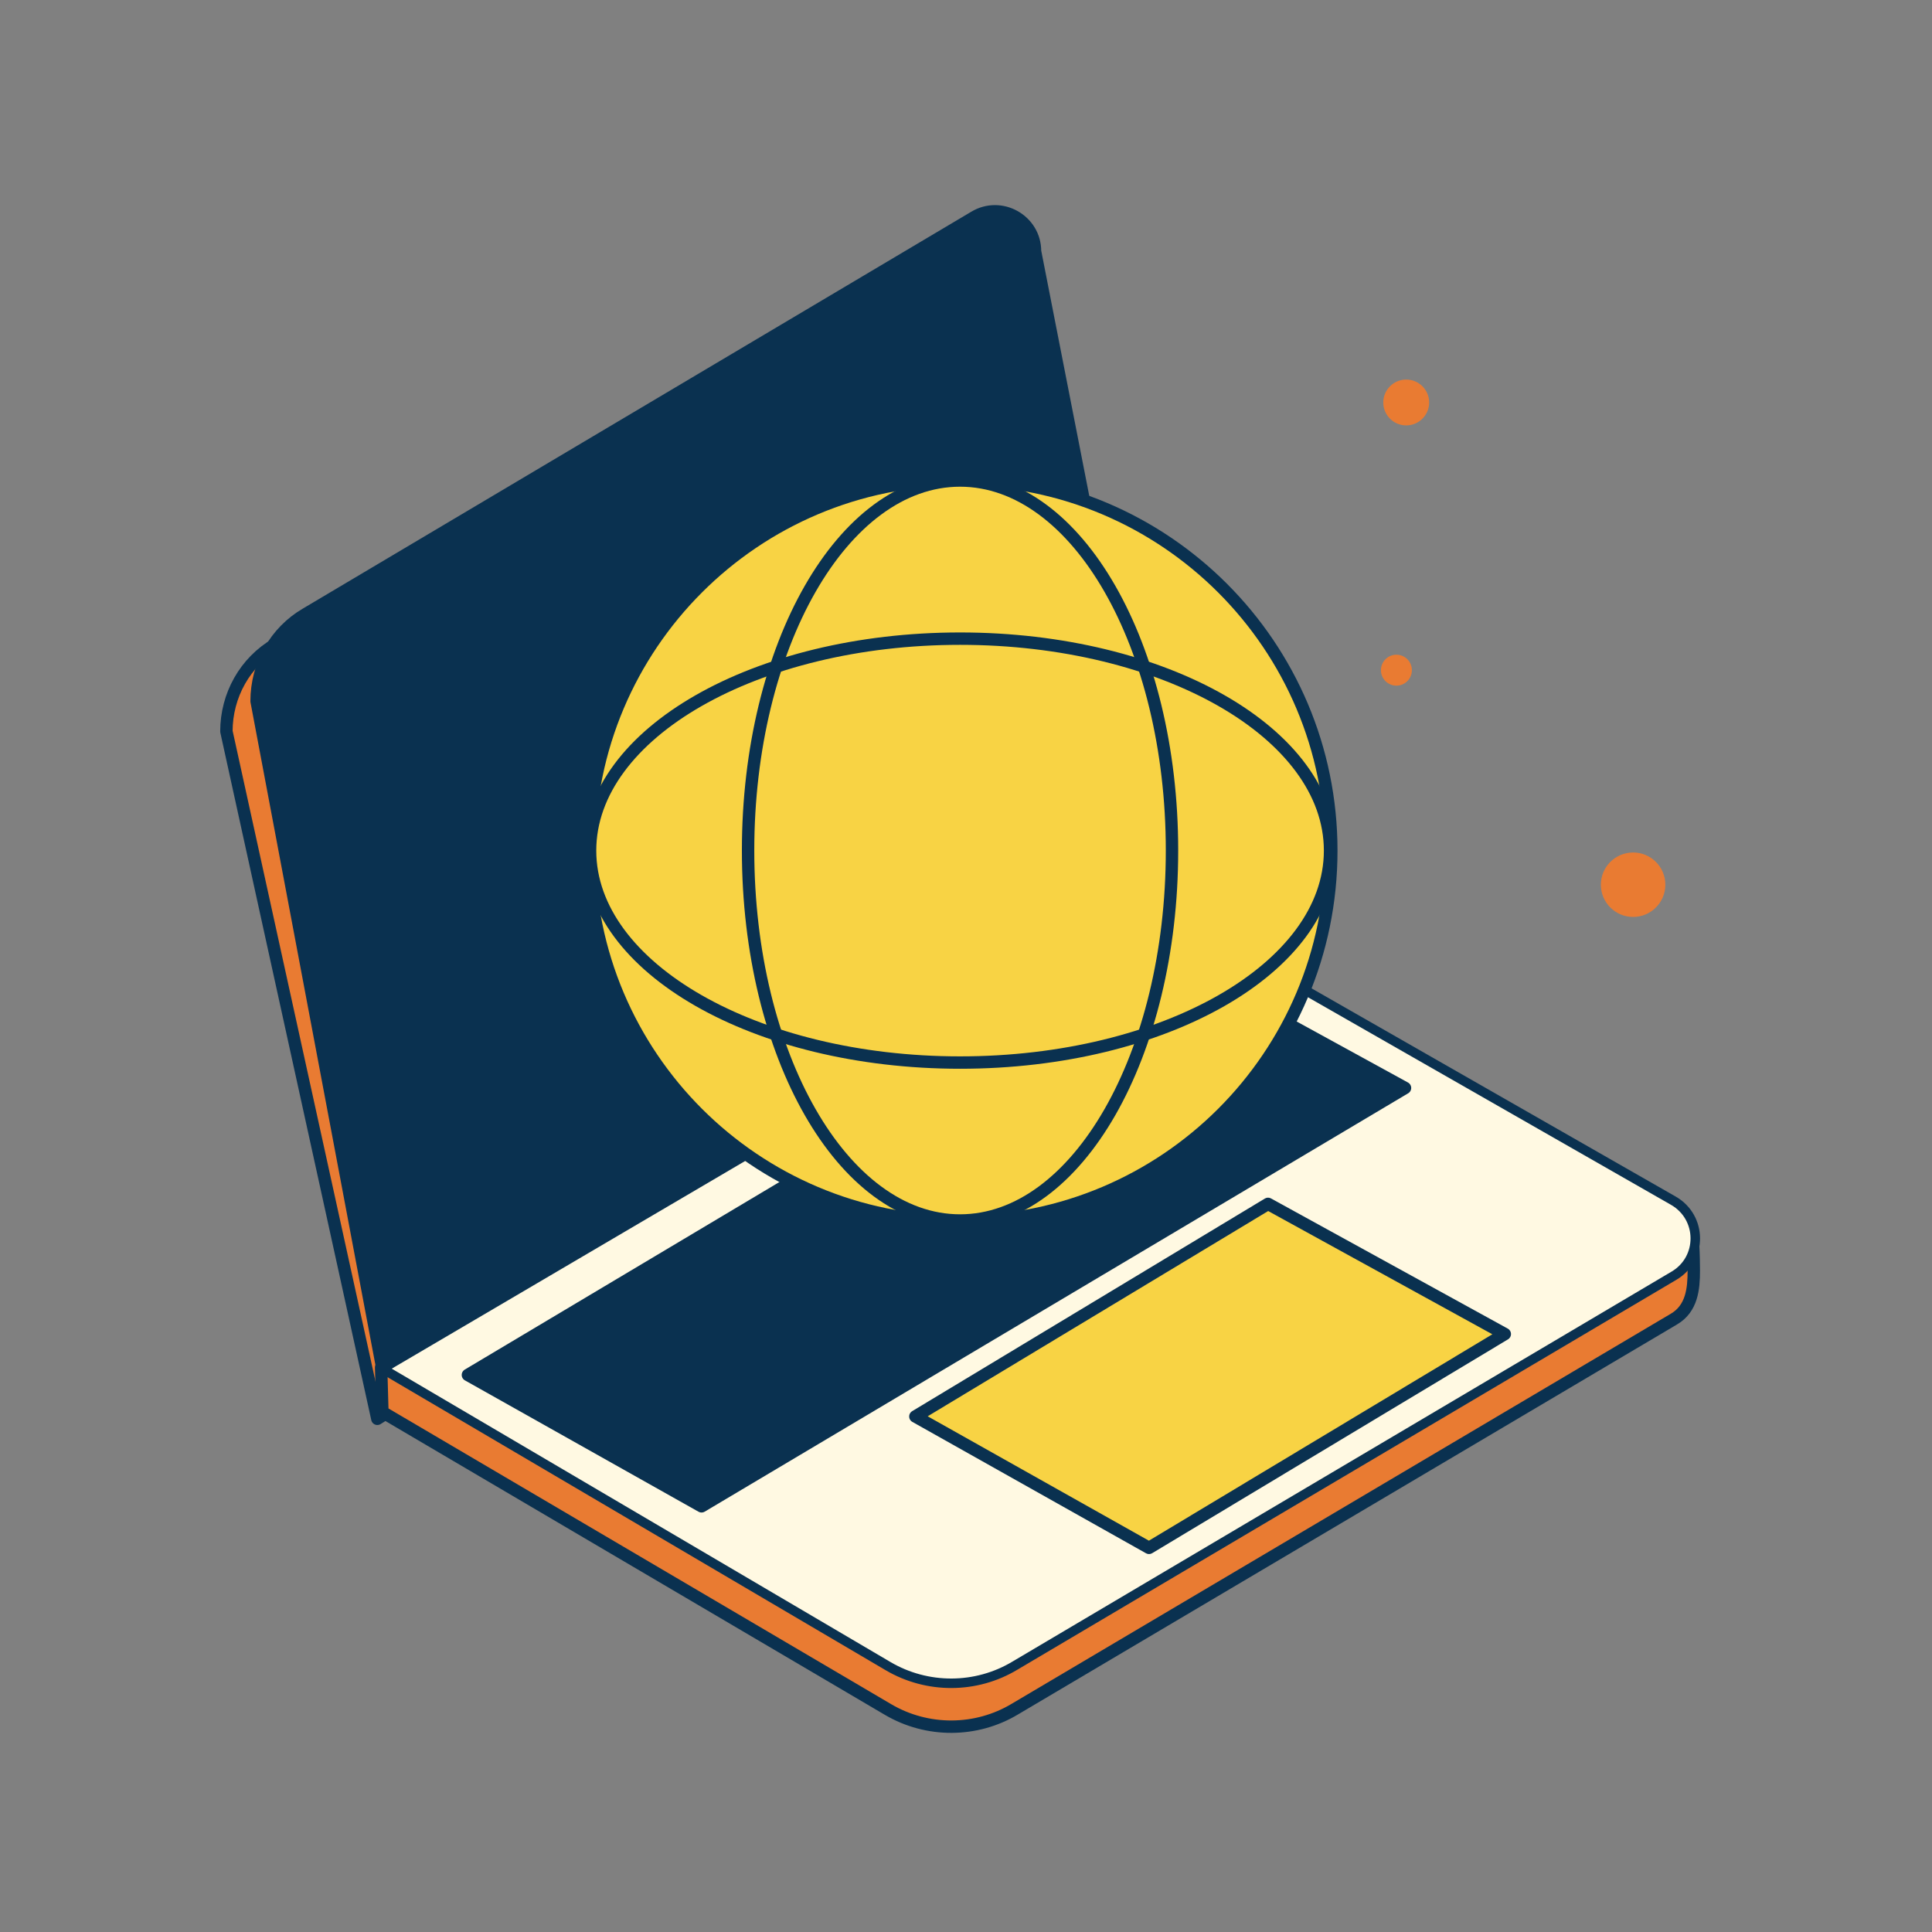 <svg width="48" height="48" viewBox="0 0 48 48" fill="none" xmlns="http://www.w3.org/2000/svg">
<rect x="0" y="0" width="48" height="48" fill="#808080" stroke="none"/>
<g clip-path="url(#clip0_2385_28474)">
<path d="M24.965 6.992L28.168 23.345L9.375 35.25L5.625 18.171C5.625 17.278 6.087 16.446 6.857 16L23.456 6.145C24.118 5.744 24.965 6.222 24.965 6.992Z" fill="#E97B32" stroke="#0A3150" stroke-width="0.308" stroke-miterlimit="10" stroke-linecap="round" stroke-linejoin="round"/>
<path d="M22.064 42.473L9.5 35.082L9.469 33.973L28.916 23.672L41.989 30.447C42.066 30.509 42.082 31.279 42.082 31.571C42.082 32.018 42.036 32.51 41.589 32.772L25.221 42.458C24.251 43.043 23.034 43.043 22.064 42.473Z" fill="#E97B32" stroke="#0A3150" stroke-width="0.308" stroke-miterlimit="10" stroke-linecap="round" stroke-linejoin="round"/>
<path d="M40.574 22.781C41.016 22.781 41.375 22.423 41.375 21.98C41.375 21.538 41.016 21.18 40.574 21.18C40.132 21.18 39.773 21.538 39.773 21.98C39.773 22.423 40.132 22.781 40.574 22.781Z" fill="#E97B32"/>
<path d="M34.937 10.569C35.251 10.569 35.507 10.314 35.507 9.999C35.507 9.685 35.251 9.43 34.937 9.43C34.623 9.43 34.367 9.685 34.367 9.999C34.367 10.314 34.623 10.569 34.937 10.569Z" fill="#E97B32"/>
<path d="M34.694 17.035C34.906 17.035 35.078 16.863 35.078 16.651C35.078 16.438 34.906 16.266 34.694 16.266C34.481 16.266 34.309 16.438 34.309 16.651C34.309 16.863 34.481 17.035 34.694 17.035Z" fill="#E97B32"/>
<path d="M25.715 6.242L28.918 22.595L9.501 34.004L6.375 17.421C6.375 16.528 6.837 15.696 7.607 15.25L24.206 5.395C24.868 4.994 25.715 5.472 25.715 6.242Z" fill="#0A3150" stroke="#0A3150" stroke-width="0.308" stroke-miterlimit="10" stroke-linecap="round" stroke-linejoin="round"/>
<path d="M22.065 41.395L9.5 34.004L28.917 22.594L41.574 29.831C42.298 30.247 42.298 31.278 41.59 31.694L25.221 41.379C24.251 41.965 23.035 41.965 22.065 41.395Z" fill="#FFF9E2" stroke="#0A3150" stroke-width="0.236" stroke-miterlimit="10" stroke-linecap="round" stroke-linejoin="round"/>
<path d="M28.547 38.456L22.742 35.192L31.504 29.91L37.386 33.144L28.547 38.456Z" fill="#F8D344" stroke="#0A3150" stroke-width="0.308" stroke-miterlimit="10" stroke-linecap="round" stroke-linejoin="round"/>
<path d="M17.43 37.424L11.625 34.16L29.009 23.797L34.907 27.03L17.43 37.424Z" fill="#0A3150" stroke="#0A3150" stroke-width="0.308" stroke-miterlimit="10" stroke-linecap="round" stroke-linejoin="round"/>
<path d="M23.852 30.357C28.946 30.357 33.076 26.228 33.076 21.134C33.076 16.04 28.946 11.91 23.852 11.91C18.759 11.91 14.629 16.04 14.629 21.134C14.629 26.228 18.759 30.357 23.852 30.357Z" fill="#F8D344" stroke="#0A3150" stroke-width="0.308" stroke-miterlimit="10" stroke-linecap="round" stroke-linejoin="round"/>
<path d="M23.853 26.399C28.93 26.399 33.045 24.042 33.045 21.133C33.045 18.225 28.93 15.867 23.853 15.867C18.776 15.867 14.66 18.225 14.66 21.133C14.66 24.042 18.776 26.399 23.853 26.399Z" stroke="#0A3150" stroke-width="0.308" stroke-miterlimit="10" stroke-linecap="round" stroke-linejoin="round"/>
<path d="M23.852 30.323C26.761 30.323 29.118 26.207 29.118 21.13C29.118 16.053 26.761 11.938 23.852 11.938C20.943 11.938 18.586 16.053 18.586 21.13C18.586 26.207 20.943 30.323 23.852 30.323Z" stroke="#0A3150" stroke-width="0.308" stroke-miterlimit="10" stroke-linecap="round" stroke-linejoin="round"/>
</g>
<defs>
<clipPath id="clip0_2385_28474">
<rect width="48" height="48" fill="white"/>
</clipPath>
</defs>
</svg>
